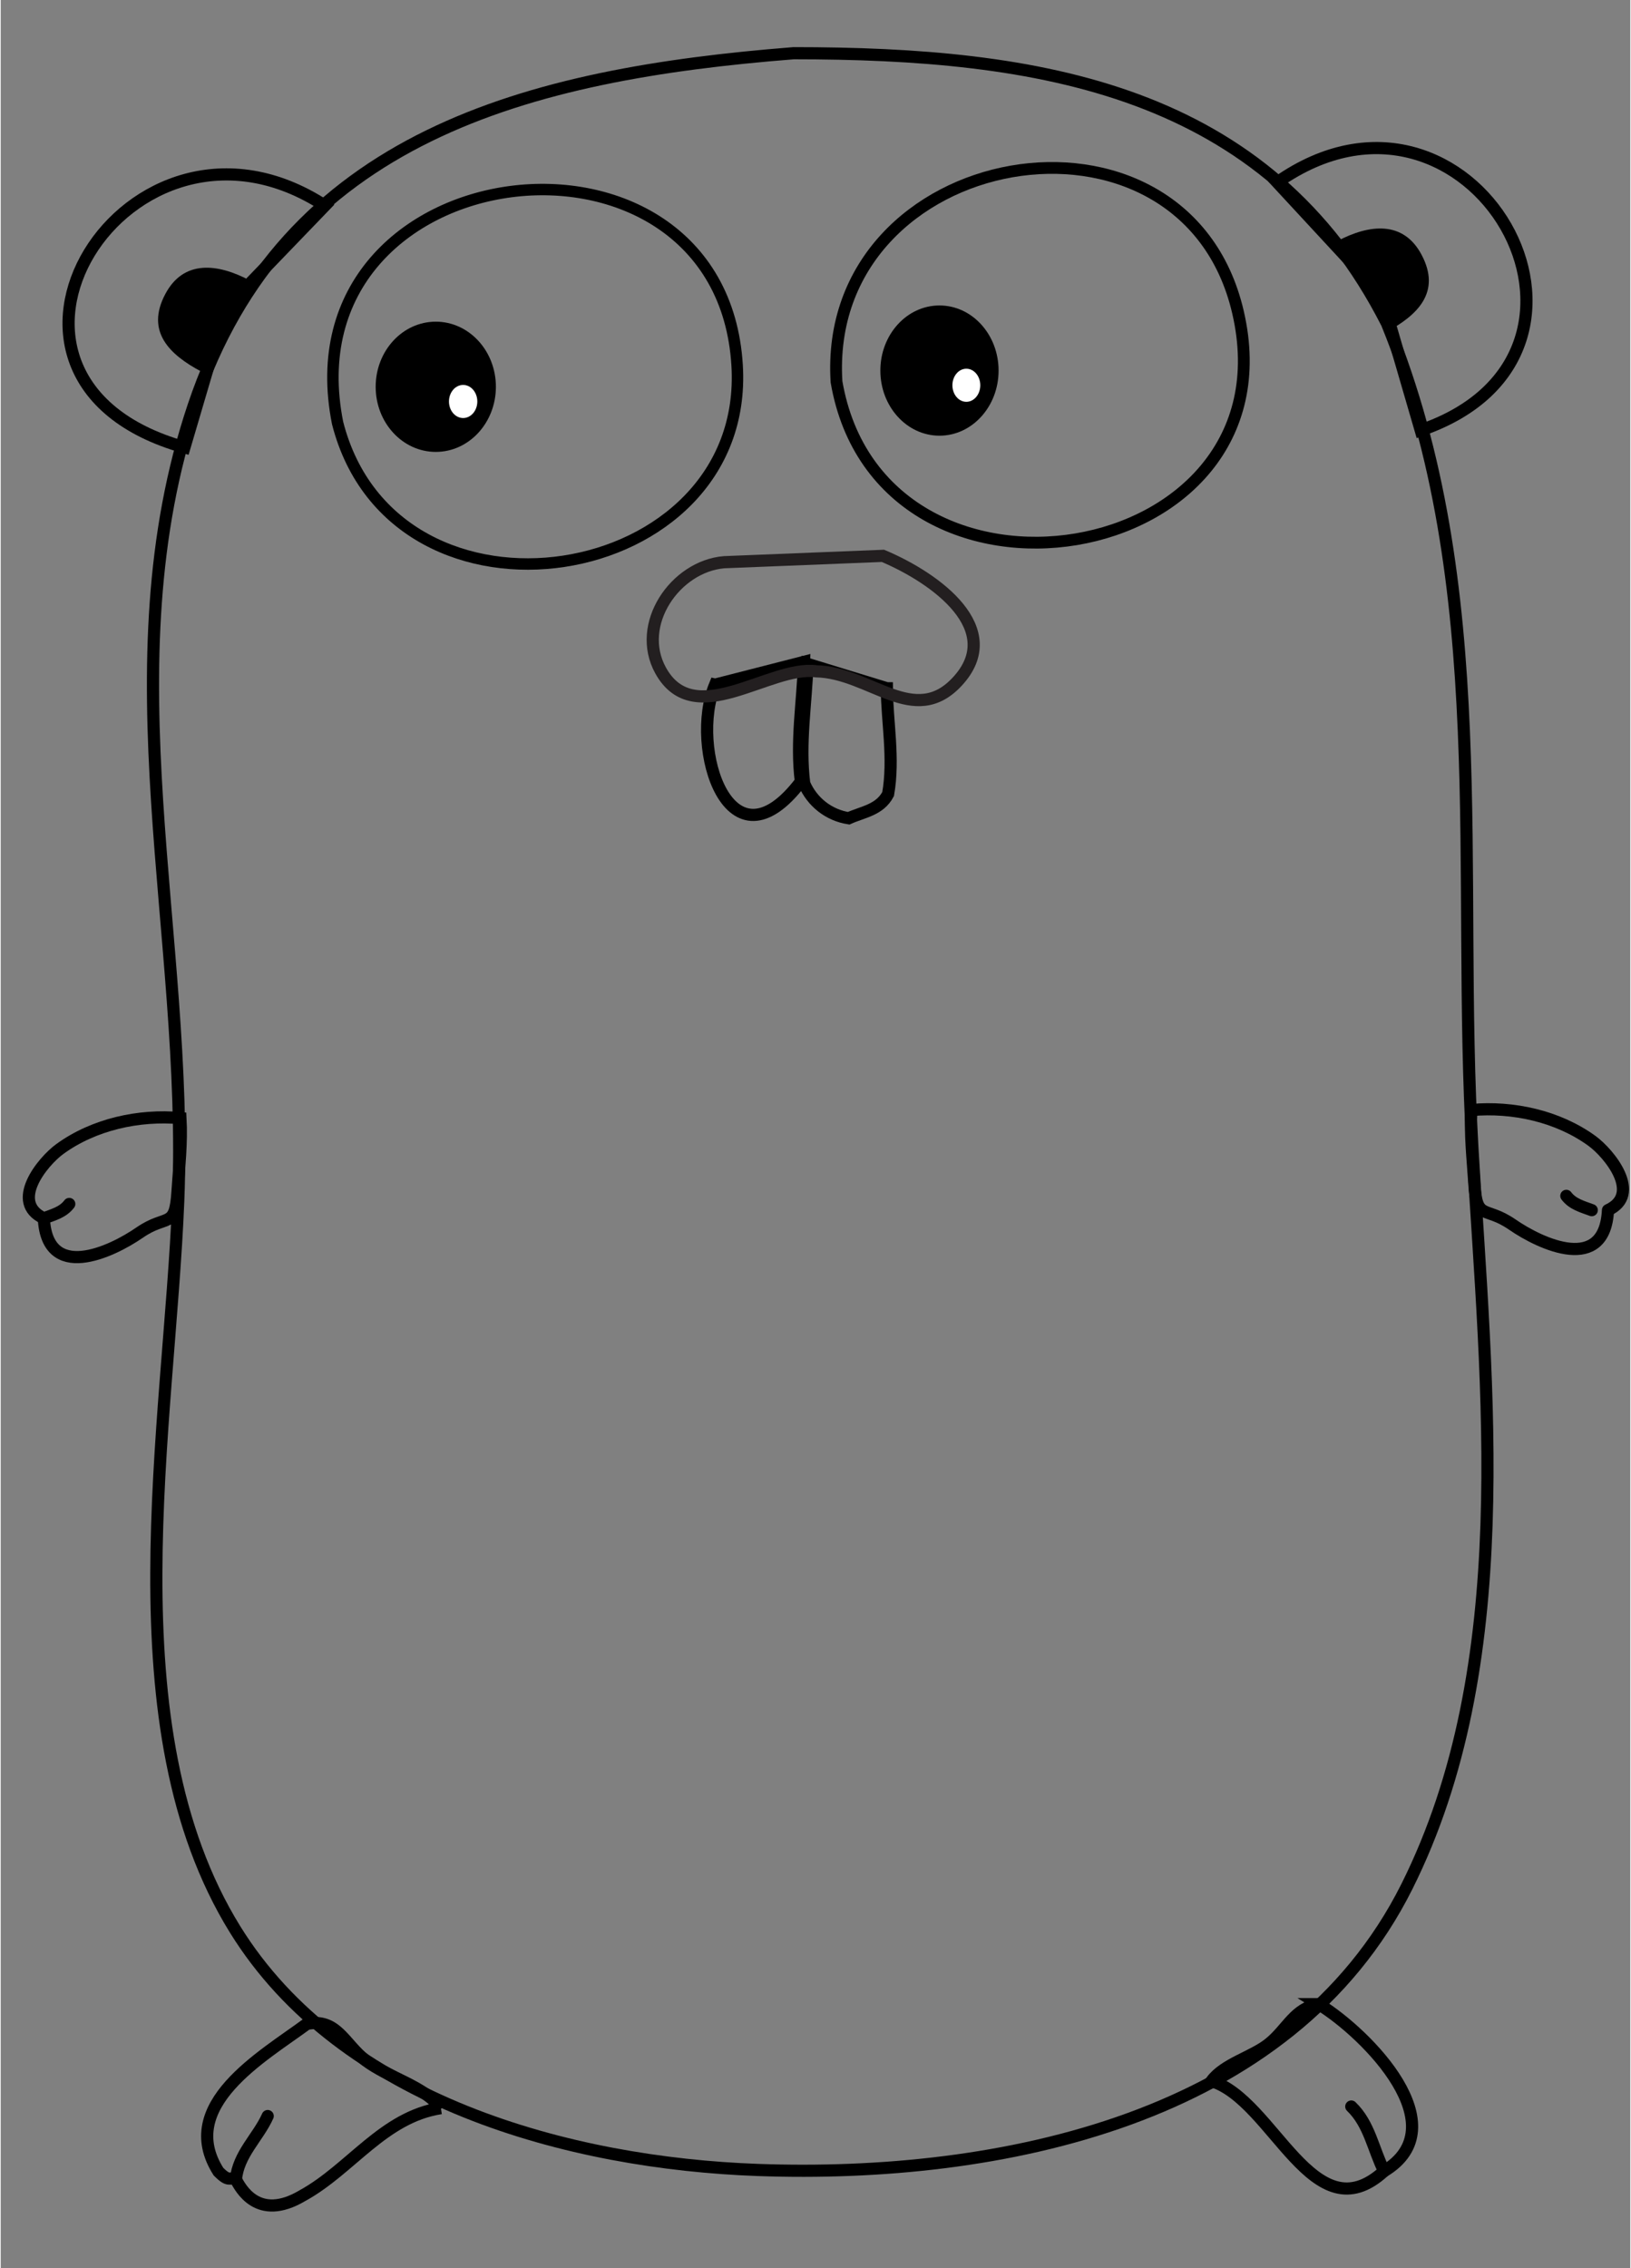 <?xml version="1.0" encoding="UTF-8" standalone="no"?>
<svg xmlns:rdf="http://www.w3.org/1999/02/22-rdf-syntax-ns#" xmlns="http://www.w3.org/2000/svg" version="1.1" xml:space="preserve" height="559" width="402" enable-background="new 0 0 401.98 559.472" y="0px" x="0px" xmlns:cc="http://creativecommons.org/ns#" xmlns:dc="http://purl.org/dc/elements/1.1/" viewBox="0 0 401.98 559.472"><rect x="0" y="0" width="401.98" height="559.472" fill="#808080" stroke="none"/><g clip-rule="evenodd"><g stroke="#000" stroke-width="3" stroke-linecap="round"><path d="m10.634 300.49c0.764 15.751 16.499 8.463 23.626 3.539 6.765-4.675 8.743-0.789 9.337-10.015 0.389-6.064 1.088-12.128 0.744-18.216-10.23-0.927-21.357 1.509-29.744 7.602-4.32 3.14-12.42 13.16-3.963 17.09" fill-rule="evenodd" fill="none"/><path d="m10.634 300.49c2.29-0.852 4.717-1.457 6.271-3.528" fill-rule="evenodd" fill="#C6B198"/><g fill="none"><path d="m45.321 110.34c-60.297-16.957-13.785-91.151 34.635-59.6l-24.599 25.534z"/><path d="m314.9 44.984c47.727-33.523 90.856 42.111 35.388 61.141l-9.727-33.419z"/><path d="m325.16 494.34c12.123 7.501 34.282 30.182 16.096 41.18-17.474 15.999-27.254-17.561-42.591-22.211 3.171-4.307 10.102-5.916 14.24-9.242 4.481-3.601 6.266-8.781 12.255-9.727z"/><path d="m341.26 535.52c-2.696-5.361-3.601-11.618-8.102-15.939" fill-rule="evenodd"/><path d="m108.58 519.98c-14.229 2.202-22.238 15.039-34.1 21.558-11.178 6.665-15.454-2.134-16.461-3.92-1.752-0.799-1.605 0.744-4.309-1.979-10.362-16.354 10.797-28.308 21.815-36.432 7.394-1.494 9.267 5.01 14.471 8.992 5.597 4.282 14.391 6.304 18.584 11.782z"/><path d="m58.019 537.61c0.542-6.233 5.484-10.407 7.838-15.677" fill-rule="evenodd"/></g></g><path d="m49.513 91.667c-7.955-4.208-13.791-9.923-8.925-19.124 4.505-8.518 12.874-7.593 20.83-3.385l-11.905 22.509z" fill-rule="evenodd"/><path transform="translate(3.867 -1.676)" d="m337.72 83.667c7.955-4.208 13.791-9.923 8.925-19.124-4.505-8.518-12.874-7.593-20.83-3.385l11.905 22.509z" fill-rule="evenodd"/><path d="m392.48 298.49c-0.764 15.751-16.499 8.463-23.626 3.539-6.765-4.675-8.743-0.789-9.337-10.015-0.389-6.064-1.088-12.128-0.744-18.216 10.23-0.927 21.357 1.509 29.744 7.602 4.319 3.139 12.42 13.158 3.963 17.09" transform="translate(4)" stroke="#000" stroke-linecap="round" stroke-width="3" fill="none"/><path d="m392.48 298.49c-2.29-0.852-4.717-1.457-6.271-3.528" fill-rule="evenodd" stroke="#000" stroke-linecap="round" stroke-width="3" fill="#C6B198"/></g><g fill="none"><path d="m195.51 13.124c60.365 0 116.95 8.633 146.45 66.629 26.478 65.006 17.062 135.1 21.1 203.81 3.468 58.992 11.157 127.14-16.21 181.81-28.79 57.514-100.73 71.982-160 69.863-46.555-1.666-102.79-16.854-129.07-59.389-30.826-49.9-16.232-124.1-13.993-179.62 2.652-65.771-17.815-131.74 3.792-196.1 22.42-66.761 82.871-81.849 147.93-86.996" fill-rule="evenodd" stroke="#000" stroke-linecap="round" clip-rule="evenodd" stroke-width="3" fill="none"/></g><g clip-rule="evenodd" fill-rule="evenodd"><g stroke="#000" stroke-linecap="round" fill="none"><path stroke-width="2.908" d="m206.17 94.16c10.838 63.003 113.82 46.345 99.03-17.197-13.26-56.98-102.63-41.208-99.03 17.197"/><path stroke-width="2.821" d="m83.103 104.35c14.047 54.85 101.86 40.807 98.554-14.213-3.97-65.895-111.99-53.18-98.557 14.213"/><path stroke-width="3" d="m218.59 169.76c0.046 8.191 1.861 17.387 0.312 26.101-2.091 3.952-6.193 4.37-9.729 5.967-4.89-0.767-9.002-3.978-10.963-8.552-1.255-9.946 0.468-19.576 0.785-29.526l19.59 6.01z"/></g><ellipse cy="95.404" cx="107.32" rx="14.829" ry="16.062"/><ellipse rx="3.496" ry="4.082" cy="99.029" cx="114.07" fill="#fff"/><ellipse cy="91.404" cx="231.57" rx="14.582" ry="16.062"/><ellipse rx="3.438" ry="4.082" cy="95.029" cx="238.2" fill="#fff"/><path d="m176.22 168.87c-6.47 15.68 3.608 47.035 21.163 23.908-1.255-9.946 0.468-19.576 0.785-29.526l-21.94 5.62z" stroke="#000" stroke-linecap="round" stroke-width="3" fill="none"/><g fill="none"><path d="m178.43 138.67c-12.059 1.028-21.916 15.366-15.646 26.709 8.303 15.024 26.836-1.329 38.379 0.203 13.285 0.272 24.17 14.047 34.84 2.49 11.867-12.854-5.109-25.373-18.377-30.97l-39.19 1.57z" stroke="#231F20" stroke-linecap="round" stroke-width="3"/><path d="m176.91 138.04c-0.893-20.891 38.938-23.503 43.642-6.016 4.7 17.46-41.68 21.51-43.64 6.02-1.56-12.36 0 0 0 0z"/></g></g></svg>
